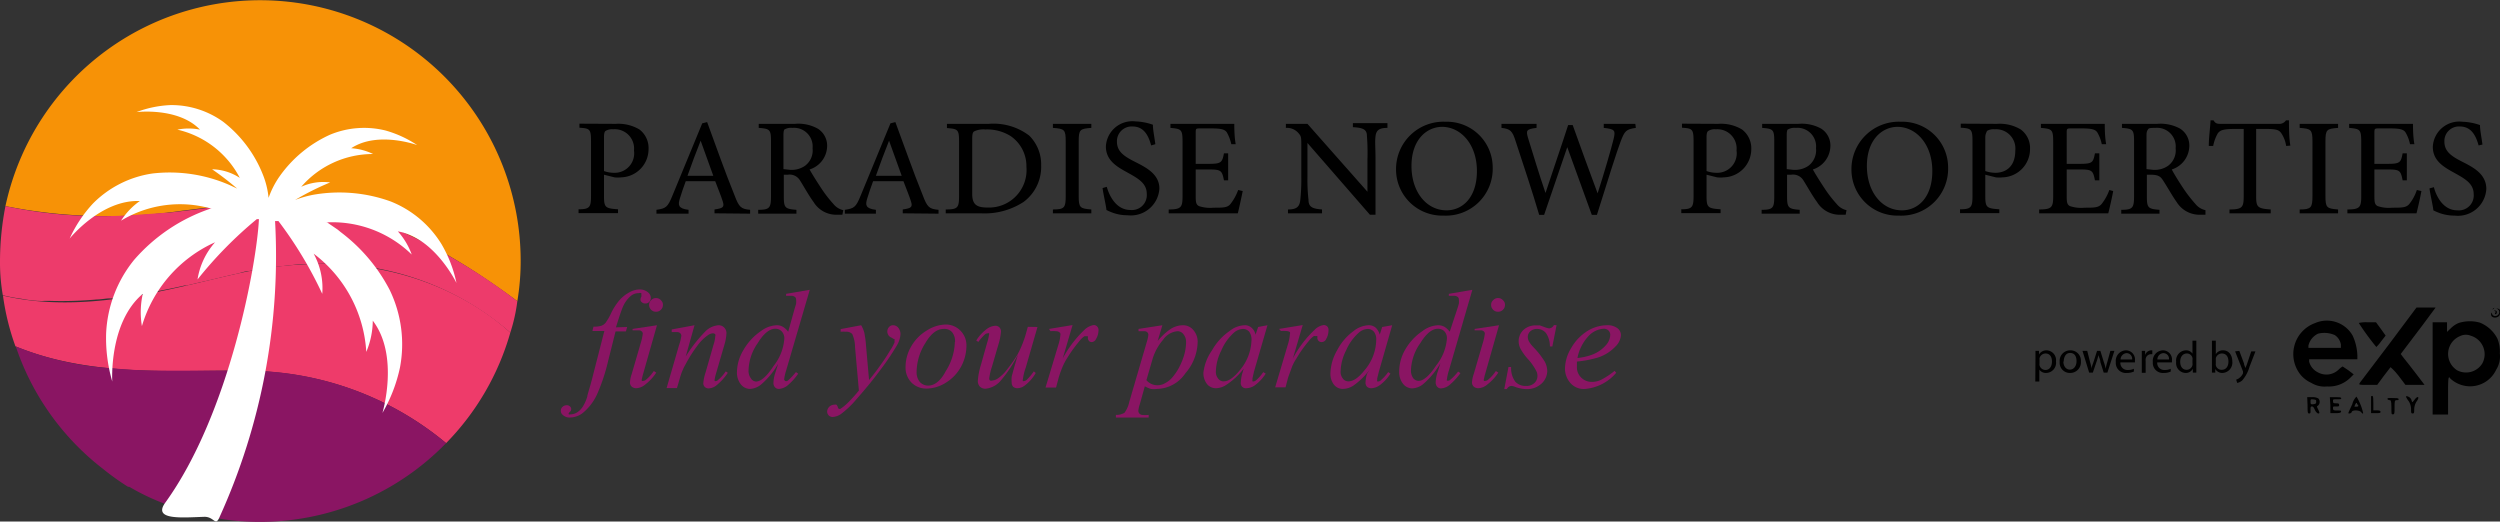 <svg id="Layer_1" data-name="Layer 1" xmlns="http://www.w3.org/2000/svg" viewBox="0 0 142.51 29.73"><rect x="0" y="0" width="142.51" height="29.73" fill="#333333" stroke="none"/><defs><style>.cls-1{fill:#f79206;}.cls-2{fill:#ee3b6a;}.cls-3{fill:#8a1563;}.cls-4{fill:#ed3b6b;}.cls-5{fill:#fff;}</style></defs><path class="cls-1" d="M32.59,18.09a13.74,13.74,0,0,1-.19,2.33c-9.24-6.86-14.14-5.75-19.1-5.16A29.62,29.62,0,0,1,3.22,15a14.85,14.85,0,0,1,29.37,3.09Z" transform="translate(-2.91 -3.25)"/><path class="cls-2" d="M32,22.21a14.75,14.75,0,0,1-3.66,6.3A17.82,17.82,0,0,0,17,24.39c-3.35-.1-8.7.48-13.21-1.4a13.88,13.88,0,0,1-.71-2.89c5.06,1.2,10.57-.71,14.06-1.4C25.39,17.09,30.33,20.69,32,22.21Z" transform="translate(-2.91 -3.25)"/><path class="cls-3" d="M28.34,28.51A14.82,14.82,0,0,1,17.75,33a14.59,14.59,0,0,1-4.93-.85A13,13,0,0,1,10.28,31s0,0-.07,0v0A14.16,14.16,0,0,1,8.81,30a14.75,14.75,0,0,1-5-7,17.71,17.71,0,0,0,5.29,1.23l.89.07c.79.06,1.58.08,2.32.08s1.58,0,2.31,0,1.69,0,2.4,0A17.82,17.82,0,0,1,28.34,28.51Z" transform="translate(-2.91 -3.25)"/><path class="cls-4" d="M32.4,20.42A9.67,9.67,0,0,1,32,22.21a16,16,0,0,0-10.95-3.92c-.45,0-.92,0-1.42.06-.8.08-1.63.2-2.52.35-.19,0-.41.08-.63.14-.67.14-1.41.34-2.2.51l-.75.18a.28.28,0,0,0-.12,0c-.69.16-1.44.31-2.18.43h0c-.42.1-.85.16-1.28.22,0,0,0,0-.08,0a3.55,3.55,0,0,0-.47.08H9.23a.07.07,0,0,1-.06,0c-.24,0-.47.06-.73.06a22.56,22.56,0,0,1-2.74.08l-.23,0a2.2,2.2,0,0,1-.36,0,0,0,0,0,1-.06,0,7.24,7.24,0,0,1-.92-.12,9.43,9.43,0,0,1-1.06-.2,11.06,11.06,0,0,1-.16-2A16.6,16.6,0,0,1,3.22,15a26.62,26.62,0,0,0,7.8.47h.06l1.22-.09a.39.39,0,0,1,.16,0l.84-.1c1.07-.12,2.11-.28,3.21-.36.65-.06,1.32-.1,2-.1a2.17,2.17,0,0,1,.36,0,16,16,0,0,1,4.25.65,3.88,3.88,0,0,1,.45.14h0l.61.2.42.16c.43.15.86.33,1.32.53A35.08,35.08,0,0,1,32.4,20.42Z" transform="translate(-2.91 -3.25)"/><path class="cls-5" d="M28.93,19.38a7.34,7.34,0,0,0-.85-2.21,6,6,0,0,0-2.91-2.44,8.6,8.6,0,0,0-4.44-.37,6,6,0,0,0-1,.29,15.26,15.26,0,0,1,2-1,3,3,0,0,0-1.65.25,5.4,5.4,0,0,1,4.1-1.87,3.34,3.34,0,0,0-1.25-.33c1.51-1,3.76-.18,3.76-.18a6.39,6.39,0,0,0-1.8-.83,5.06,5.06,0,0,0-3.17.24,7.11,7.11,0,0,0-2.87,2.37,5,5,0,0,0-.63,1.23,4.76,4.76,0,0,0-.33-1.34,7.12,7.12,0,0,0-2.26-3,5.05,5.05,0,0,0-3-.95,6.22,6.22,0,0,0-1.94.4s2.38-.29,3.62,1a3.24,3.24,0,0,0-1.29,0,5.36,5.36,0,0,1,3.56,2.75A3,3,0,0,0,15,12.9,16.85,16.85,0,0,1,16.43,14l-.43-.2a8.51,8.51,0,0,0-4.4-.66,6,6,0,0,0-3.39,1.71,7.46,7.46,0,0,0-1.33,2s1.79-2.23,4-2.14a4,4,0,0,0-1.07,1.12,6.48,6.48,0,0,1,5.17-.68l-.09,0a10,10,0,0,0-4.34,2.92,7.14,7.14,0,0,0-1.59,4.18A8.85,8.85,0,0,0,9.31,25s-.21-3.36,1.74-5A4.76,4.76,0,0,0,11,21.84a7.59,7.59,0,0,1,4.17-4.78,4.16,4.16,0,0,0-1,2.12,23.19,23.19,0,0,1,3.38-3.44h.12c-.11,2.42-1.64,11.06-5.35,16.18-.71,1,1,.83,2.25.79h0c.55,0,.61.55.84.05a36,36,0,0,0,3.18-16.91l.19,0A22.71,22.71,0,0,1,21.28,20a4.1,4.1,0,0,0-.49-2.29,7.58,7.58,0,0,1,3,5.6,4.68,4.68,0,0,0,.37-1.78c1.53,2,.55,5.26.55,5.26a8.75,8.75,0,0,0,1-2.59,7.1,7.1,0,0,0-.59-4.43,9.75,9.75,0,0,0-2.79-3.29l-.17-.14-.6-.41-.08,0a6.48,6.48,0,0,1,4.9,1.83,4,4,0,0,0-.79-1.32C27.69,16.8,28.93,19.38,28.93,19.38Z" transform="translate(-2.91 -3.25)"/><path d="M38,10.31a2.36,2.36,0,0,1,1.36.32,1.33,1.33,0,0,1,.52,1.12,1.61,1.61,0,0,1-1.56,1.61,1.66,1.66,0,0,1-.38,0l-.6-.15v1.2c0,.67.07.72.8.77v.22H35.89v-.22c.64,0,.71-.12.71-.77v-3.1c0-.71-.07-.74-.66-.78v-.23ZM37.34,13a1.67,1.67,0,0,0,.57.1,1.11,1.11,0,0,0,1.14-1.27,1.1,1.1,0,0,0-1.19-1.21.7.7,0,0,0-.44.1c-.05.05-.08.14-.08.36Z" transform="translate(-2.91 -3.25)"/><path d="M43.64,15.41v-.22c.5-.07.57-.14.47-.46s-.26-.7-.43-1.15H42c-.13.36-.24.66-.34,1s-.11.56.5.63v.22H40.33v-.22c.53-.08.64-.13.92-.83l1.69-4.1.28-.07c.51,1.39,1,2.79,1.56,4.17.26.69.37.78.89.83v.22Zm-.79-4.14h0c-.26.65-.51,1.32-.75,2h1.47Z" transform="translate(-2.91 -3.25)"/><path d="M50.93,15.49l-.29,0a1.51,1.51,0,0,1-1.35-.72c-.28-.38-.54-.86-.78-1.24a.69.69,0,0,0-.7-.32h-.22v1.23c0,.66.07.72.72.77v.22H46.13v-.22c.65,0,.73-.11.73-.77V11.3c0-.67-.07-.71-.7-.76v-.23h2.06a2.27,2.27,0,0,1,1.3.27,1.14,1.14,0,0,1,.54,1,1.42,1.42,0,0,1-1,1.33c.14.26.47.78.71,1.14a7.12,7.12,0,0,0,.65.83,1,1,0,0,0,.56.35Zm-3-2.56a1.33,1.33,0,0,0,.87-.23,1.09,1.09,0,0,0,.43-1,1.06,1.06,0,0,0-1.15-1.16.73.73,0,0,0-.43.08c-.05,0-.08.13-.08.33v1.94Z" transform="translate(-2.91 -3.25)"/><path d="M54.37,15.41v-.22c.5-.07.57-.14.47-.46s-.26-.7-.43-1.15H52.68c-.13.36-.24.66-.34,1s-.11.56.5.63v.22H51.07v-.22c.52-.08.63-.13.91-.83l1.69-4.1.28-.07c.52,1.39,1,2.79,1.56,4.17.26.69.37.78.9.83v.22Zm-.78-4.14h0c-.26.65-.51,1.32-.75,2h1.47Z" transform="translate(-2.91 -3.25)"/><path d="M59.27,10.31a3.36,3.36,0,0,1,2.31.67,2.31,2.31,0,0,1,.68,1.69,2.49,2.49,0,0,1-1,2.09,4.07,4.07,0,0,1-2.44.65h-2v-.22c.69,0,.76-.1.76-.77V11.31c0-.68-.07-.71-.69-.76v-.24Zm-.94,4c0,.62.28.77.87.77a2.14,2.14,0,0,0,2.22-2.33A2.07,2.07,0,0,0,60.51,11a2.53,2.53,0,0,0-1.43-.37,1.22,1.22,0,0,0-.64.11c-.08.05-.11.15-.11.46Z" transform="translate(-2.91 -3.25)"/><path d="M62.93,15.41v-.22c.66,0,.73-.1.73-.77v-3.1c0-.69-.07-.73-.73-.78v-.23h2.19v.23c-.65.05-.72.09-.72.78v3.1c0,.67.07.72.72.77v.22Z" transform="translate(-2.91 -3.25)"/><path d="M68.53,11.54c-.14-.51-.38-1.08-1.06-1.08a.84.84,0,0,0-.89.86c0,.55.37.82,1,1.14S69,13.16,69,14a1.63,1.63,0,0,1-1.82,1.52,2.42,2.42,0,0,1-.8-.13,3.12,3.12,0,0,1-.4-.17c0-.15-.17-.87-.22-1.25l.24-.07c.14.5.53,1.32,1.35,1.32a.85.85,0,0,0,.93-.92c0-.57-.43-.84-1-1.16s-1.33-.67-1.33-1.54a1.51,1.51,0,0,1,1.68-1.43,3.32,3.32,0,0,1,1,.19c0,.28.07.6.14,1.11Z" transform="translate(-2.91 -3.25)"/><path d="M73.75,14.14c-.06.3-.21,1-.28,1.27H69.53v-.22c.72,0,.79-.13.79-.77V11.34c0-.72-.07-.74-.69-.8v-.23h3.64c0,.2,0,.72.08,1.16l-.25,0a2.41,2.41,0,0,0-.26-.68c-.12-.17-.34-.22-.9-.22h-.59c-.27,0-.28,0-.28.25v1.77h.73c.72,0,.78-.07.88-.6h.24v1.54h-.24c-.11-.57-.17-.62-.88-.62h-.73v1.45c0,.37,0,.55.19.64a2,2,0,0,0,.82.09c.59,0,.83,0,1-.25a2.78,2.78,0,0,0,.41-.76Z" transform="translate(-2.91 -3.25)"/><path d="M82,10.54c-.45,0-.64.12-.68.48s0,.6,0,1.33v3.14H81L77.44,11.4h0v1.92a10.06,10.06,0,0,0,.06,1.32c0,.41.22.51.77.55v.22H76.33v-.22c.46,0,.66-.13.7-.53a10.71,10.71,0,0,0,.06-1.34V11.63c0-.57,0-.61-.17-.8a.86.86,0,0,0-.71-.29v-.23h1.23l3.42,3.87h0V12.35A12.3,12.3,0,0,0,80.83,11c0-.37-.22-.47-.8-.5v-.23H82Z" transform="translate(-2.91 -3.25)"/><path d="M85.31,10.19A2.61,2.61,0,0,1,88,12.79a2.67,2.67,0,0,1-2.8,2.75,2.63,2.63,0,0,1-2.71-2.63,2.7,2.7,0,0,1,2.82-2.72Zm-.18.29c-.9,0-1.76.74-1.76,2.23s.86,2.53,2,2.53c.9,0,1.73-.72,1.73-2.24s-.91-2.52-2-2.52Z" transform="translate(-2.91 -3.25)"/><path d="M96.16,10.54c-.55.08-.64.16-.88.81-.19.5-.67,2-1.34,4.15h-.29c-.45-1.25-1-2.76-1.4-3.86h0c-.45,1.34-.9,2.61-1.32,3.86h-.28c-.42-1.42-.88-2.79-1.33-4.16-.2-.65-.32-.74-.82-.8v-.23h2v.23c-.6.07-.6.16-.49.56.31,1,.63,2.07,1,3.15h0c.42-1.29.88-2.59,1.29-3.87h.26c.46,1.29.92,2.55,1.42,3.89h0c.35-1.07.79-2.59.91-3.09s.08-.57-.56-.64v-.23h1.8Z" transform="translate(-2.91 -3.25)"/><path d="M100.85,10.31a2.32,2.32,0,0,1,1.36.32,1.34,1.34,0,0,1,.53,1.12,1.61,1.61,0,0,1-1.57,1.61,1.66,1.66,0,0,1-.38,0l-.6-.15v1.2c0,.67.07.72.8.77v.22H98.75v-.22c.63,0,.7-.12.7-.77v-3.1c0-.71-.07-.74-.66-.78v-.23ZM100.19,13a1.67,1.67,0,0,0,.57.1,1.11,1.11,0,0,0,1.14-1.27,1.1,1.1,0,0,0-1.18-1.21.68.68,0,0,0-.44.1c-.06.05-.09.14-.09.36Z" transform="translate(-2.91 -3.25)"/><path d="M108.12,15.49l-.28,0a1.51,1.51,0,0,1-1.35-.72c-.28-.38-.54-.86-.78-1.24a.69.69,0,0,0-.7-.32h-.23v1.23c0,.66.08.72.72.77v.22h-2.17v-.22c.65,0,.72-.11.72-.77V11.3c0-.67-.07-.71-.69-.76v-.23h2.06a2.29,2.29,0,0,1,1.3.27,1.14,1.14,0,0,1,.53,1,1.43,1.43,0,0,1-1,1.33c.14.26.47.78.71,1.14a7.12,7.12,0,0,0,.65.83,1,1,0,0,0,.56.35Zm-3-2.56a1.36,1.36,0,0,0,.88-.23,1.11,1.11,0,0,0,.43-1,1.06,1.06,0,0,0-1.15-1.16.73.73,0,0,0-.43.08c-.06,0-.09.13-.09.33v1.94Z" transform="translate(-2.91 -3.25)"/><path d="M111.27,10.19a2.61,2.61,0,0,1,2.69,2.6,2.67,2.67,0,0,1-2.8,2.75,2.62,2.62,0,0,1-2.71-2.63,2.7,2.7,0,0,1,2.82-2.72Zm-.18.29c-.9,0-1.76.74-1.76,2.23s.86,2.53,2,2.53c.9,0,1.73-.72,1.73-2.24s-.91-2.52-2-2.52Z" transform="translate(-2.91 -3.25)"/><path d="M116.74,10.31a2.32,2.32,0,0,1,1.36.32,1.31,1.31,0,0,1,.53,1.12,1.61,1.61,0,0,1-1.57,1.61,1.65,1.65,0,0,1-.38,0l-.6-.15v1.2c0,.67.07.72.8.77v.22h-2.24v-.22c.64,0,.71-.12.71-.77v-3.1c0-.71-.07-.74-.67-.78v-.23ZM116.08,13a1.79,1.79,0,0,0,.58.1c.5,0,1.13-.27,1.13-1.27a1.1,1.1,0,0,0-1.18-1.21.68.68,0,0,0-.44.1c0,.05-.09.14-.09.36Z" transform="translate(-2.91 -3.25)"/><path d="M123.37,14.14c-.05.3-.21,1-.28,1.27h-3.94v-.22c.73,0,.8-.13.8-.77V11.34c0-.72-.07-.74-.7-.8v-.23h3.64c0,.2,0,.72.08,1.16l-.25,0a2.14,2.14,0,0,0-.26-.68c-.12-.17-.34-.22-.89-.22H121c-.26,0-.28,0-.28.25v1.77h.74c.72,0,.77-.07.87-.6h.25v1.54h-.25c-.11-.57-.17-.62-.87-.62h-.74v1.45c0,.37,0,.55.19.64a2,2,0,0,0,.83.09c.58,0,.82,0,1-.25a2.78,2.78,0,0,0,.41-.76Z" transform="translate(-2.91 -3.25)"/><path d="M128.63,15.49l-.28,0a1.53,1.53,0,0,1-1.36-.72c-.27-.38-.53-.86-.78-1.24-.14-.22-.28-.32-.7-.32h-.22v1.23c0,.66.07.72.72.77v.22h-2.18v-.22c.65,0,.73-.11.73-.77V11.3c0-.67-.07-.71-.69-.76v-.23h2a2.33,2.33,0,0,1,1.31.27,1.14,1.14,0,0,1,.53,1,1.43,1.43,0,0,1-1,1.33c.13.26.46.78.7,1.14a8.41,8.41,0,0,0,.65.83,1,1,0,0,0,.57.35Zm-3-2.56a1.33,1.33,0,0,0,.87-.23,1.09,1.09,0,0,0,.43-1,1.06,1.06,0,0,0-1.15-1.16c-.24,0-.37,0-.42.08s-.09.13-.09.33v1.94Z" transform="translate(-2.91 -3.25)"/><path d="M133.23,11.57a1.75,1.75,0,0,0-.28-.73c-.13-.18-.27-.24-.88-.24h-.55v3.83c0,.62.07.71.83.76v.22H130v-.22c.74,0,.81-.13.81-.76V10.6h-.47c-.7,0-.86.07-1,.24a2.33,2.33,0,0,0-.27.73h-.25c0-.51.08-1,.1-1.46h.17c.12.2.22.2.45.2h3.26a.45.45,0,0,0,.42-.2h.17c0,.36,0,1,.08,1.44Z" transform="translate(-2.91 -3.25)"/><path d="M134,15.41v-.22c.65,0,.73-.1.73-.77v-3.1c0-.69-.08-.73-.73-.78v-.23h2.19v.23c-.65.05-.72.09-.72.78v3.1c0,.67.07.72.72.77v.22Z" transform="translate(-2.91 -3.25)"/><path d="M140.94,14.14c-.05.3-.21,1-.28,1.27h-3.94v-.22c.72,0,.79-.13.79-.77V11.34c0-.72-.07-.74-.69-.8v-.23h3.64c0,.2,0,.72.08,1.16l-.25,0a2.14,2.14,0,0,0-.26-.68c-.12-.17-.34-.22-.89-.22h-.6c-.26,0-.28,0-.28.25v1.77H139c.72,0,.77-.07.87-.6h.24v1.54h-.24c-.11-.57-.17-.62-.87-.62h-.74v1.45c0,.37,0,.55.19.64a2,2,0,0,0,.83.09c.58,0,.82,0,1-.25a2.54,2.54,0,0,0,.4-.76Z" transform="translate(-2.91 -3.25)"/><path d="M144.2,11.54c-.14-.51-.39-1.08-1.07-1.08a.83.83,0,0,0-.88.86c0,.55.37.82,1,1.14s1.39.7,1.39,1.56a1.62,1.62,0,0,1-1.81,1.52,2.49,2.49,0,0,1-.81-.13,3.12,3.12,0,0,1-.4-.17c0-.15-.17-.87-.22-1.25l.25-.07c.13.5.52,1.32,1.34,1.32a.85.85,0,0,0,.93-.92c0-.57-.43-.84-1-1.16s-1.33-.67-1.33-1.54a1.51,1.51,0,0,1,1.69-1.43,3.32,3.32,0,0,1,1,.19c0,.28.07.6.14,1.11Z" transform="translate(-2.91 -3.25)"/><path d="M139.09,22.88l-1.66,2.19c-.07.12-.06.12.46.12h.53l.36-.49.4-.52s.22.18.45.48l.4.53h1.09l-.48-.63c-.27-.35-.57-.74-.69-.88l-.19-.25.25-.33,1-1.32.74-1h-1.09Z" transform="translate(-2.91 -3.25)"/><path d="M145,20.9c-.07.1-.07.1,0,0a.43.43,0,0,0,.1-.1S145,20.81,145,20.9Z" transform="translate(-2.91 -3.25)"/><path d="M145.28,20.87a.21.21,0,0,1,.1.16c0,.22-.29.33-.4.14s-.07-.07-.07,0c0,.25.44.24.5,0s0-.33-.17-.33S145.22,20.83,145.28,20.87Z" transform="translate(-2.91 -3.25)"/><path d="M145.14,21c.06,0,.06.06,0,.08s0,0,0,.06.1,0,.1-.07,0-.12-.1-.12S145.07,20.93,145.14,21Z" transform="translate(-2.91 -3.25)"/><path d="M134.87,21.67a1.88,1.88,0,0,0-.77,3,1.78,1.78,0,0,0,.57.41,1.44,1.44,0,0,0,.89.2,1.74,1.74,0,0,0,1.33-.5l.19-.19-.3-.23-.33-.22a1.23,1.23,0,0,0-.22.17,1,1,0,0,1-1.2.16.93.93,0,0,1-.49-.61l0-.13h2.75v-.2a2.94,2.94,0,0,0-.27-1.15A1.69,1.69,0,0,0,134.87,21.67Zm1.13.68a.8.8,0,0,1,.35.54l0,.19H134.5l0-.13a1,1,0,0,1,.55-.68A1.49,1.49,0,0,1,136,22.35Z" transform="translate(-2.91 -3.25)"/><path d="M143.07,21.66a1.36,1.36,0,0,0-.45.3l-.22.21v-.55h-.82v5.26h.88V25.83c0-.93,0-1.22.13-1a1.68,1.68,0,0,0,.93.43,1.64,1.64,0,0,0,1.68-.93,1.43,1.43,0,0,0,.21-.94,1.87,1.87,0,0,0-.14-.84,1.93,1.93,0,0,0-1-.91A2.11,2.11,0,0,0,143.07,21.66Zm.69.73a1.1,1.1,0,0,1,.65,1.58,1.09,1.09,0,0,1-1.43.39,1.1,1.1,0,0,1,.16-1.95A.75.75,0,0,1,143.76,22.39Z" transform="translate(-2.91 -3.25)"/><path d="M137.37,21.66a14.56,14.56,0,0,0,1,1.37,2.16,2.16,0,0,0,.28-.33l.25-.32-.27-.38-.28-.38h-.51A1.79,1.79,0,0,0,137.37,21.66Z" transform="translate(-2.91 -3.25)"/><path d="M137,26.29c-.26.56-.26.53-.16.53a.18.18,0,0,0,.13-.08c0-.13.43-.12.53,0s.1.09.12.06a3.1,3.1,0,0,0-.38-.94S137.07,26,137,26.29Zm.32,0c.05.14,0,.14-.08.14s-.12,0-.12,0,.07-.21.12-.21S137.26,26.28,137.28,26.33Z" transform="translate(-2.91 -3.25)"/><path d="M138.07,25.86s0,.23,0,.48v.46h.27c.21,0,.27,0,.27-.07s-.06-.09-.21-.09h-.2v-.41c0-.23,0-.41-.06-.41S138.07,25.84,138.07,25.86Z" transform="translate(-2.91 -3.25)"/><path d="M140.06,25.86a1,1,0,0,0,.15.25.86.86,0,0,1,.14.46c0,.19,0,.25.09.25s.09-.06.09-.24a.85.85,0,0,1,.14-.45c.18-.25.08-.35-.11-.11s-.13.16-.2,0S140.06,25.8,140.06,25.86Z" transform="translate(-2.91 -3.25)"/><path d="M134.45,26.36c0,.37,0,.46.09.46s.08-.06.08-.2,0-.2.08-.2.12.09.17.2.14.2.19.2.11,0,0-.22-.07-.18,0-.24a.29.29,0,0,0,0-.4.68.68,0,0,0-.35-.07h-.28Zm.49-.21c0,.08,0,.12-.15.14s-.17,0-.17-.14,0-.15.17-.13S134.94,26.07,134.94,26.15Z" transform="translate(-2.91 -3.25)"/><path d="M135.75,26.34v.46h.29c.18,0,.3,0,.32-.08s-.06-.07-.22-.07-.24,0-.24-.12,0-.11.17-.11.18,0,.18-.09-.06-.09-.18-.09-.17,0-.17-.12,0-.11.23-.11.24,0,.24-.06-.15-.06-.32-.06h-.33Z" transform="translate(-2.91 -3.25)"/><path d="M139,26s.05.06.12.06.11,0,.11.41,0,.4.09.4.09-.08.09-.4,0-.41.11-.41.12,0,.12-.06-.14-.06-.32-.06S139,25.91,139,26Z" transform="translate(-2.91 -3.25)"/><path d="M118.94,23.65c0-.16,0-.29,0-.4h.2l0,.21h0a.49.49,0,0,1,.44-.24.56.56,0,0,1,.53.63.58.58,0,0,1-.57.66.45.45,0,0,1-.38-.19h0V25h-.23Zm.23.33a.28.28,0,0,0,0,.09.35.35,0,0,0,.34.27c.23,0,.37-.2.37-.48s-.13-.46-.37-.46a.36.36,0,0,0-.34.27s0,.07,0,.09Z" transform="translate(-2.91 -3.25)"/><path d="M121.53,23.85a.61.61,0,0,1-.62.66.58.58,0,0,1-.59-.63.6.6,0,0,1,.61-.66A.59.59,0,0,1,121.53,23.85Zm-1,0c0,.27.15.47.37.47s.38-.2.38-.48-.11-.47-.37-.47S120.55,23.63,120.55,23.87Z" transform="translate(-2.91 -3.25)"/><path d="M121.89,23.25l.16.63a2.74,2.74,0,0,1,.09.39h0c0-.13.07-.26.11-.39l.2-.63h.19l.19.62a2.19,2.19,0,0,1,.11.4h0a3.34,3.34,0,0,1,.1-.4l.17-.62h.23l-.4,1.24h-.21l-.19-.6c0-.14-.08-.26-.11-.4h0a3.17,3.17,0,0,1-.12.41l-.2.59H122l-.38-1.24Z" transform="translate(-2.91 -3.25)"/><path d="M123.78,23.91a.4.4,0,0,0,.43.43.72.72,0,0,0,.34-.07l0,.16a1,1,0,0,1-.42.08.57.57,0,0,1-.61-.62.6.6,0,0,1,.58-.67.52.52,0,0,1,.51.58v.11Zm.67-.17a.32.32,0,0,0-.32-.36.37.37,0,0,0-.34.36Z" transform="translate(-2.91 -3.25)"/><path d="M125,23.63c0-.14,0-.27,0-.38h.19v.24h0a.38.38,0,0,1,.35-.27h.06v.22h-.08a.31.31,0,0,0-.3.29.34.34,0,0,0,0,.1v.67H125Z" transform="translate(-2.91 -3.25)"/><path d="M125.88,23.91a.4.4,0,0,0,.43.43.72.72,0,0,0,.34-.07l0,.16a.91.91,0,0,1-.41.08.57.57,0,0,1-.61-.62.6.6,0,0,1,.58-.67.52.52,0,0,1,.51.58v.11Zm.67-.17a.32.32,0,0,0-.32-.36.36.36,0,0,0-.34.36Z" transform="translate(-2.91 -3.25)"/><path d="M128.11,22.67v1.5c0,.11,0,.23,0,.32h-.2v-.22h0a.45.45,0,0,1-.42.24.56.56,0,0,1-.53-.63.58.58,0,0,1,.55-.66.43.43,0,0,1,.38.19h0v-.74Zm-.22,1.08a.25.25,0,0,0,0-.09.32.32,0,0,0-.32-.26c-.24,0-.38.2-.38.47s.13.46.37.46a.34.34,0,0,0,.33-.27.31.31,0,0,0,0-.1Z" transform="translate(-2.91 -3.25)"/><path d="M129,22.67h.22v.77h0a.47.47,0,0,1,.42-.22c.31,0,.52.26.52.63a.59.59,0,0,1-.56.66.45.45,0,0,1-.41-.23h0v.21H129c0-.09,0-.21,0-.32Zm.22,1.32a.22.22,0,0,0,0,.08.33.33,0,0,0,.34.26c.24,0,.38-.19.38-.47s-.13-.46-.38-.46a.36.36,0,0,0-.34.27s0,.06,0,.1Z" transform="translate(-2.91 -3.25)"/><path d="M130.56,23.25l.27.73c0,.08.06.18.08.25h0L131,24l.24-.72h.24l-.34.88a2,2,0,0,1-.42.78.65.65,0,0,1-.28.14l-.06-.19a.5.5,0,0,0,.2-.11.65.65,0,0,0,.19-.25.17.17,0,0,0,0-.05s0,0,0-.06l-.45-1.14Z" transform="translate(-2.91 -3.25)"/><path class="cls-3" d="M38.66,21.89l-.07.25H38l-.43,1.71A10.56,10.56,0,0,1,37,25.6a3,3,0,0,1-.88,1.2,1.23,1.23,0,0,1-.72.25.56.56,0,0,1-.4-.14.3.3,0,0,1-.12-.25.28.28,0,0,1,.1-.22.34.34,0,0,1,.24-.09.24.24,0,0,1,.18.07.18.18,0,0,1,.07.15.19.19,0,0,1-.08.16s-.06.06-.06.08a.07.07,0,0,0,0,.06.15.15,0,0,0,.1,0,.73.73,0,0,0,.36-.1,1.11,1.11,0,0,0,.33-.32,2.45,2.45,0,0,0,.27-.6c0-.11.14-.47.29-1.08l.68-2.65h-.68l.06-.25a1.44,1.44,0,0,0,.45-.05.56.56,0,0,0,.24-.17,3.34,3.34,0,0,0,.28-.47,3.48,3.48,0,0,1,.44-.73,2,2,0,0,1,.61-.52,1.21,1.21,0,0,1,.6-.18.72.72,0,0,1,.47.15.43.43,0,0,1,.18.33.32.32,0,0,1-.09.23.3.3,0,0,1-.23.09.25.25,0,0,1-.19-.07.18.18,0,0,1-.08-.16.37.37,0,0,1,.05-.16.42.42,0,0,0,0-.12s0-.07,0-.08a.24.24,0,0,0-.15,0,.69.69,0,0,0-.44.15,1.68,1.68,0,0,0-.47.65c-.07.16-.2.54-.39,1.15Z" transform="translate(-2.91 -3.25)"/><path class="cls-3" d="M40.36,21.79l-.78,2.74a3,3,0,0,0-.08.33.13.13,0,0,0,0,.1.12.12,0,0,0,.09,0,.24.24,0,0,0,.14-.06,2.25,2.25,0,0,0,.45-.5l.14.09a2.74,2.74,0,0,1-.63.68.85.85,0,0,1-.51.21.39.39,0,0,1-.26-.09.33.33,0,0,1-.1-.24,1.75,1.75,0,0,1,.1-.48l.51-1.75a3,3,0,0,0,.12-.54.17.17,0,0,0-.06-.14.24.24,0,0,0-.17-.06l-.35,0V22Zm-.06-1.55a.36.36,0,0,1,.28.12.34.34,0,0,1,.12.27.38.38,0,0,1-.12.28.37.37,0,0,1-.28.11.36.36,0,0,1-.27-.11.38.38,0,0,1-.12-.28.34.34,0,0,1,.12-.27A.36.36,0,0,1,40.3,20.24Z" transform="translate(-2.91 -3.25)"/><path class="cls-3" d="M42.5,21.79,42,23.57a8.25,8.25,0,0,1,1.12-1.43,1.17,1.17,0,0,1,.75-.35.44.44,0,0,1,.32.13.45.45,0,0,1,.13.34,2.61,2.61,0,0,1-.11.62l-.48,1.65a2.52,2.52,0,0,0-.08.34.17.17,0,0,0,0,.1.09.09,0,0,0,.07,0,.15.15,0,0,0,.11-.05,2.29,2.29,0,0,0,.45-.5l.12.08a3.14,3.14,0,0,1-.68.74.77.77,0,0,1-.41.15.3.3,0,0,1-.23-.09A.29.29,0,0,1,43,25.1a2.81,2.81,0,0,1,.14-.65l.45-1.57a1.67,1.67,0,0,0,.09-.45.17.17,0,0,0,0-.13.21.21,0,0,0-.13-.05.54.54,0,0,0-.26.09,2.46,2.46,0,0,0-.6.58A7.92,7.92,0,0,0,42,24a3.33,3.33,0,0,0-.31.72l-.19.65h-.59l.71-2.45a2.71,2.71,0,0,0,.13-.53.21.21,0,0,0-.07-.15.25.25,0,0,0-.17-.06h-.17l-.14,0,0-.15Z" transform="translate(-2.91 -3.25)"/><path class="cls-3" d="M49.07,19.77l-1.35,4.61a2.68,2.68,0,0,0-.11.49.12.12,0,0,0,.11.11.19.19,0,0,0,.12-.05,3.68,3.68,0,0,0,.44-.47l.13.09a3.21,3.21,0,0,1-.56.63.88.88,0,0,1-.54.24.29.29,0,0,1-.22-.09.37.37,0,0,1-.09-.27,2.09,2.09,0,0,1,.12-.6l.15-.48a4.42,4.42,0,0,1-1,1.21,1.08,1.08,0,0,1-.61.23.68.68,0,0,1-.52-.26,1.09,1.09,0,0,1-.22-.72,2.51,2.51,0,0,1,.37-1.24,3.28,3.28,0,0,1,1-1.08,1.61,1.61,0,0,1,.89-.33.69.69,0,0,1,.36.09,1.1,1.1,0,0,1,.3.28l.38-1.36.07-.23a1,1,0,0,0,0-.25.18.18,0,0,0-.06-.14.33.33,0,0,0-.21-.07l-.3,0V20Zm-1.45,2.78a.58.58,0,0,0-.15-.41.48.48,0,0,0-.36-.15c-.33,0-.67.27-1,.81a2.83,2.83,0,0,0-.53,1.56.69.69,0,0,0,.13.45A.37.37,0,0,0,46,25c.28,0,.62-.29,1-.88A2.82,2.82,0,0,0,47.62,22.55Z" transform="translate(-2.91 -3.25)"/><path class="cls-3" d="M52,21.79a1.72,1.72,0,0,1,.18.43,5.89,5.89,0,0,1,.1.77l.17,1.92a11.16,11.16,0,0,0,.68-.89,9.64,9.64,0,0,0,.53-.81,2.66,2.66,0,0,0,.24-.43.59.59,0,0,0,0-.13.09.09,0,0,0,0-.07s-.06,0-.14-.07a.41.41,0,0,1-.19-.13.4.4,0,0,1-.08-.23.38.38,0,0,1,.1-.26.29.29,0,0,1,.23-.1.38.38,0,0,1,.3.15.57.57,0,0,1,.12.39A1.53,1.53,0,0,1,54,23a13.55,13.55,0,0,1-.82,1.22c-.4.55-.88,1.14-1.45,1.79a5.42,5.42,0,0,1-.88.84.93.93,0,0,1-.49.17.31.31,0,0,1-.3-.3.41.41,0,0,1,.4-.4.25.25,0,0,1,.13,0,.42.42,0,0,1,.07.11.22.22,0,0,0,.07.13.05.05,0,0,0,0,0l.08,0a2.77,2.77,0,0,0,.5-.42,7.56,7.56,0,0,0,.56-.63l-.22-2.48a1.81,1.81,0,0,0-.16-.74.46.46,0,0,0-.37-.13,1.87,1.87,0,0,0-.29,0l0-.15Z" transform="translate(-2.91 -3.25)"/><path class="cls-3" d="M58,23a2.52,2.52,0,0,1-.31,1.16,2.45,2.45,0,0,1-.87.91,2.11,2.11,0,0,1-1.08.33,1.18,1.18,0,0,1-.87-.34,1.22,1.22,0,0,1-.34-.88A2.33,2.33,0,0,1,54.85,23a2.51,2.51,0,0,1,.89-.91,2.09,2.09,0,0,1,1.06-.34,1.15,1.15,0,0,1,.85.34A1.19,1.19,0,0,1,58,23Zm-.65-.27a.79.79,0,0,0-.18-.56A.59.59,0,0,0,56.7,22c-.38,0-.73.27-1.05.82a3.14,3.14,0,0,0-.49,1.63.86.86,0,0,0,.19.58.63.63,0,0,0,.47.2c.37,0,.72-.28,1-.82A3.26,3.26,0,0,0,57.34,22.75Z" transform="translate(-2.91 -3.25)"/><path class="cls-3" d="M62.05,21.89l-.67,2.32a3.06,3.06,0,0,0-.16.66.13.13,0,0,0,0,.1.08.08,0,0,0,.07,0,.24.24,0,0,0,.14-.06,3.19,3.19,0,0,0,.41-.49l.11.09a2.29,2.29,0,0,1-.63.72.72.72,0,0,1-.41.15.36.36,0,0,1-.24-.08.32.32,0,0,1-.09-.23,1.93,1.93,0,0,1,0-.35c.05-.19.16-.61.36-1.26A7.4,7.4,0,0,1,59.91,25a1.32,1.32,0,0,1-.83.41.45.45,0,0,1-.31-.12.45.45,0,0,1-.12-.32,3.92,3.92,0,0,1,.17-.9l.34-1.21a3.26,3.26,0,0,0,.13-.53.1.1,0,0,0,0-.08.08.08,0,0,0-.07,0,.27.27,0,0,0-.16.06,2.88,2.88,0,0,0-.38.43l-.12-.08a2.4,2.4,0,0,1,.62-.67.9.9,0,0,1,.47-.17.32.32,0,0,1,.23.09.34.34,0,0,1,.09.24,3.37,3.37,0,0,1-.15.75l-.37,1.27a3.29,3.29,0,0,0-.15.65.13.13,0,0,0,.05.12.17.17,0,0,0,.13,0,.64.64,0,0,0,.33-.13,2.28,2.28,0,0,0,.56-.57,6.89,6.89,0,0,0,.57-.83,6.16,6.16,0,0,0,.48-1.24l.08-.29Z" transform="translate(-2.91 -3.25)"/><path class="cls-3" d="M62.71,22l1.34-.22-.56,1.9a6.45,6.45,0,0,1,1.24-1.63,1,1,0,0,1,.52-.27.26.26,0,0,1,.2.08.29.29,0,0,1,.08.22,1,1,0,0,1-.14.49.29.29,0,0,1-.26.18A.23.23,0,0,1,65,22.7a.3.3,0,0,1-.08-.18.2.2,0,0,0,0-.1.13.13,0,0,0-.08,0,.27.27,0,0,0-.12,0,1.43,1.43,0,0,0-.31.31,8.08,8.08,0,0,0-.71,1,3.48,3.48,0,0,0-.28.58,5,5,0,0,0-.18.54l-.13.49h-.6l.73-2.43a2.54,2.54,0,0,0,.12-.6.14.14,0,0,0-.06-.12.32.32,0,0,0-.2-.06,1.7,1.7,0,0,0-.31,0Z" transform="translate(-2.91 -3.25)"/><path class="cls-3" d="M69.17,21.79l-.27.9a3.52,3.52,0,0,1,.76-.7,1.34,1.34,0,0,1,.68-.2.76.76,0,0,1,.6.28,1,1,0,0,1,.24.71,2.8,2.8,0,0,1-.7,1.75,2,2,0,0,1-1.62.89,1.25,1.25,0,0,1-.35,0,1.87,1.87,0,0,1-.34-.15l-.28,1a1.83,1.83,0,0,0-.09.39.24.24,0,0,0,.19.24,1.71,1.71,0,0,0,.4,0l0,.15H66.52l0-.15a.89.89,0,0,0,.49-.12,1.59,1.59,0,0,0,.27-.61l1-3.42a2.17,2.17,0,0,0,.09-.4.2.2,0,0,0-.06-.16.24.24,0,0,0-.18-.06l-.32,0V22Zm-.91,3.13a.81.81,0,0,0,.65.29.84.84,0,0,0,.42-.12,1.35,1.35,0,0,0,.41-.33,3,3,0,0,0,.36-.52,4,4,0,0,0,.29-.68,2.71,2.71,0,0,0,.13-.78.69.69,0,0,0-.15-.48.42.42,0,0,0-.33-.17,1.11,1.11,0,0,0-.83.49,3,3,0,0,0-.61,1.13Z" transform="translate(-2.91 -3.25)"/><path class="cls-3" d="M75.16,21.79l-.77,2.65-.08.36a.25.25,0,0,0,0,.08.15.15,0,0,0,0,.11.08.08,0,0,0,.07,0,.23.23,0,0,0,.14-.07,2.29,2.29,0,0,0,.4-.46l.14.09a2.46,2.46,0,0,1-.56.62.9.9,0,0,1-.53.21.29.29,0,0,1-.33-.33,2.39,2.39,0,0,1,.08-.5l.09-.29a4.06,4.06,0,0,1-1,.93,1.09,1.09,0,0,1-.6.19.65.65,0,0,1-.49-.23,1,1,0,0,1-.21-.66A2.75,2.75,0,0,1,72,23.22a3.3,3.3,0,0,1,1-1.1,1.45,1.45,0,0,1,.85-.33.56.56,0,0,1,.39.13.71.71,0,0,1,.24.41l.15-.44ZM73.77,22a.84.84,0,0,0-.54.23,2.84,2.84,0,0,0-.7,1,2.77,2.77,0,0,0-.31,1.18.6.6,0,0,0,.13.42.38.38,0,0,0,.3.16c.29,0,.59-.21.93-.63a2.77,2.77,0,0,0,.67-1.72.76.76,0,0,0-.13-.48A.48.48,0,0,0,73.77,22Z" transform="translate(-2.91 -3.25)"/><path class="cls-3" d="M75.82,22l1.35-.22-.56,1.9a6.22,6.22,0,0,1,1.24-1.63.9.9,0,0,1,.51-.27.29.29,0,0,1,.21.08.29.29,0,0,1,.07.22,1,1,0,0,1-.13.49.29.29,0,0,1-.27.18.25.25,0,0,1-.16-.06.3.3,0,0,1-.08-.18.13.13,0,0,0,0-.1.11.11,0,0,0-.08,0,.27.27,0,0,0-.12,0,1.43,1.43,0,0,0-.31.31,7.17,7.17,0,0,0-.7,1,2.4,2.4,0,0,0-.28.58c-.11.3-.18.48-.19.54l-.13.49h-.59l.72-2.43a2.54,2.54,0,0,0,.12-.6.17.17,0,0,0,0-.12.37.37,0,0,0-.21-.06,1.53,1.53,0,0,0-.3,0Z" transform="translate(-2.91 -3.25)"/><path class="cls-3" d="M82.27,21.79l-.76,2.65-.09.36a.25.25,0,0,0,0,.08.15.15,0,0,0,0,.11.09.09,0,0,0,.08,0,.21.21,0,0,0,.13-.07,2.25,2.25,0,0,0,.41-.46l.13.09a2.46,2.46,0,0,1-.56.62.9.9,0,0,1-.52.21.36.36,0,0,1-.25-.08.33.33,0,0,1-.09-.25,2,2,0,0,1,.09-.5L81,24.3a4,4,0,0,1-.94.93,1.14,1.14,0,0,1-.61.19.65.65,0,0,1-.49-.23,1,1,0,0,1-.21-.66,2.77,2.77,0,0,1,.38-1.31,3.16,3.16,0,0,1,.94-1.1,1.48,1.48,0,0,1,.85-.33.6.6,0,0,1,.4.13.84.84,0,0,1,.24.41l.14-.44ZM80.88,22a.82.82,0,0,0-.53.23,2.85,2.85,0,0,0-.71,1,2.77,2.77,0,0,0-.31,1.18.6.6,0,0,0,.13.42.38.38,0,0,0,.31.16c.28,0,.59-.21.92-.63a2.71,2.71,0,0,0,.67-1.72.71.71,0,0,0-.13-.48A.47.47,0,0,0,80.88,22Z" transform="translate(-2.91 -3.25)"/><path class="cls-3" d="M86.84,19.77,85.5,24.38a2.68,2.68,0,0,0-.11.49.11.11,0,0,0,0,.08l.07,0a.16.16,0,0,0,.12-.05,3,3,0,0,0,.45-.47l.13.09a3.58,3.58,0,0,1-.57.63.86.86,0,0,1-.53.24.28.28,0,0,1-.22-.09.37.37,0,0,1-.09-.27,2.09,2.09,0,0,1,.12-.6l.15-.48a4.6,4.6,0,0,1-1,1.21,1.08,1.08,0,0,1-.61.23.68.68,0,0,1-.52-.26,1.09,1.09,0,0,1-.22-.72A2.51,2.51,0,0,1,83,23.2a3.18,3.18,0,0,1,1-1.08,1.58,1.58,0,0,1,.88-.33.75.75,0,0,1,.37.09,1.1,1.1,0,0,1,.3.28L86,20.8l.07-.23a1,1,0,0,0,0-.25.18.18,0,0,0-.06-.14.38.38,0,0,0-.21-.07l-.3,0V20Zm-1.45,2.78a.57.57,0,0,0-.14-.41.5.5,0,0,0-.37-.15q-.5,0-1,.81a2.85,2.85,0,0,0-.54,1.56.75.75,0,0,0,.13.45.4.4,0,0,0,.31.15c.27,0,.61-.29,1-.88A2.79,2.79,0,0,0,85.39,22.55Z" transform="translate(-2.91 -3.25)"/><path class="cls-3" d="M88.36,21.79l-.78,2.74a3,3,0,0,0-.08.33.13.13,0,0,0,0,.1.12.12,0,0,0,.09,0,.24.24,0,0,0,.14-.06,2.25,2.25,0,0,0,.45-.5l.14.09a2.74,2.74,0,0,1-.63.68.85.85,0,0,1-.51.21.39.39,0,0,1-.26-.09.33.33,0,0,1-.1-.24,1.75,1.75,0,0,1,.1-.48l.51-1.75a3,3,0,0,0,.12-.54.17.17,0,0,0-.06-.14.24.24,0,0,0-.17-.06l-.35,0V22Zm-.06-1.55a.36.36,0,0,1,.28.12.34.34,0,0,1,.12.27.38.38,0,0,1-.12.28.37.37,0,0,1-.28.11.36.36,0,0,1-.27-.11.38.38,0,0,1-.12-.28.34.34,0,0,1,.12-.27A.36.36,0,0,1,88.3,20.24Z" transform="translate(-2.91 -3.25)"/><path class="cls-3" d="M91.64,21.79,91.4,23h-.14a1.32,1.32,0,0,0-.22-.76.65.65,0,0,0-.51-.24.56.56,0,0,0-.38.13.43.43,0,0,0-.15.33.53.53,0,0,0,.06.24,1.56,1.56,0,0,0,.25.33,4.72,4.72,0,0,1,.66.84,1.2,1.2,0,0,1,.14.53,1,1,0,0,1-.33.72,1.21,1.21,0,0,1-.86.31,1.92,1.92,0,0,1-.65-.13.64.64,0,0,0-.2-.05.29.29,0,0,0-.26.18h-.15l.24-1.26h.15a1.31,1.31,0,0,0,.24.84.79.79,0,0,0,.61.24.64.64,0,0,0,.47-.16.54.54,0,0,0,.18-.41.57.57,0,0,0-.07-.29,3.2,3.2,0,0,0-.45-.65,3,3,0,0,1-.45-.62.91.91,0,0,1-.1-.41.88.88,0,0,1,.27-.65,1,1,0,0,1,.71-.26l.23,0,.25.09a1.24,1.24,0,0,0,.27.08.33.33,0,0,0,.28-.19Z" transform="translate(-2.91 -3.25)"/><path class="cls-3" d="M92.8,23.86c0,.13,0,.23,0,.32a.81.81,0,0,0,.24.59.86.86,0,0,0,.6.25,1.25,1.25,0,0,0,.54-.12,4.45,4.45,0,0,0,.77-.51l.09.11a2.6,2.6,0,0,1-1.77.92,1,1,0,0,1-.86-.36,1.24,1.24,0,0,1-.29-.79,2.31,2.31,0,0,1,.36-1.19,2.74,2.74,0,0,1,.9-.95,2.18,2.18,0,0,1,1.12-.34.93.93,0,0,1,.61.17.49.49,0,0,1,.2.4A1,1,0,0,1,95,23a2.39,2.39,0,0,1-1,.63A6.21,6.21,0,0,1,92.8,23.86Zm0-.2a3.34,3.34,0,0,0,.94-.22,2,2,0,0,0,.72-.52.93.93,0,0,0,.24-.56.36.36,0,0,0-.1-.27.39.39,0,0,0-.29-.1,1.29,1.29,0,0,0-.85.42A2.52,2.52,0,0,0,92.83,23.66Z" transform="translate(-2.91 -3.25)"/></svg>